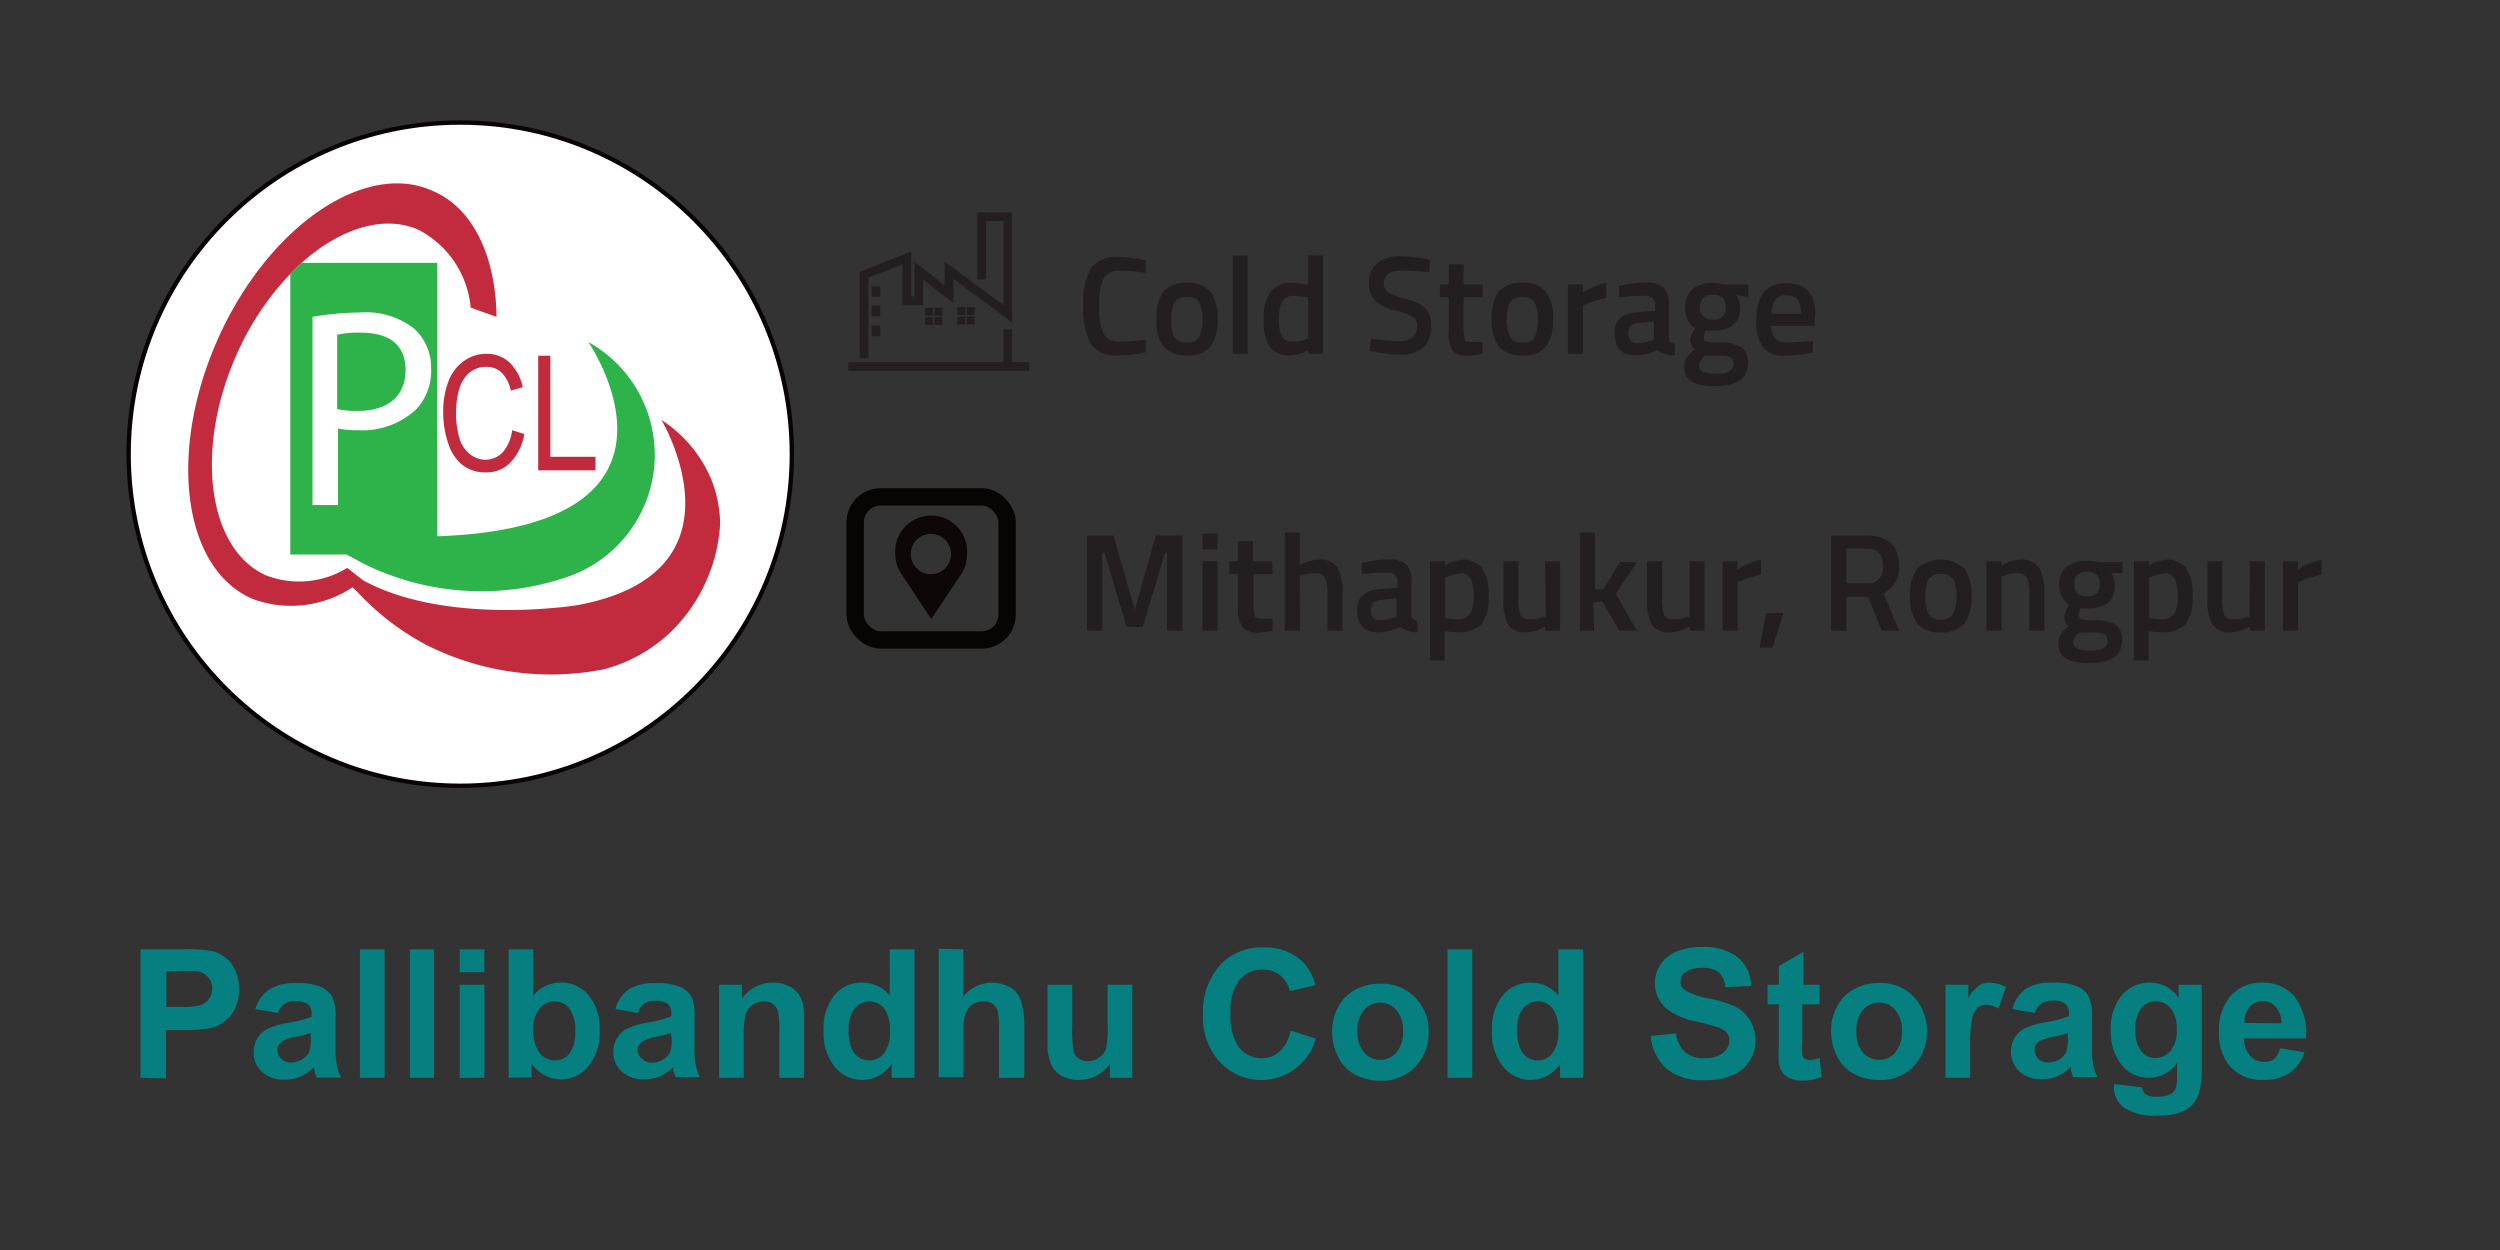 <svg id="Layer_1" data-name="Layer 1" xmlns="http://www.w3.org/2000/svg" viewBox="0 0 144 72"><rect x="0" y="0" width="144" height="72" fill="#333333" stroke="none"/><defs><style>.cls-1{opacity:0;}.cls-13,.cls-2,.cls-9{fill:#fff;}.cls-2{opacity:0.57;}.cls-3{fill:#231f20;}.cls-12,.cls-4,.cls-5,.cls-7{fill:none;}.cls-4,.cls-5{stroke:#231f20;}.cls-4,.cls-5,.cls-7,.cls-9{stroke-miterlimit:10;}.cls-4{stroke-width:0.5px;}.cls-5,.cls-9{stroke-width:0.25px;}.cls-6{fill:#0d0707;}.cls-7{stroke:#070404;}.cls-8{fill:#057f7f;}.cls-9{stroke:#080405;}.cls-10{fill:#c22b3e;}.cls-11{fill:#2eb34a;}</style></defs><title>logo</title><g class="cls-1"><rect class="cls-2" width="144" height="72"/></g><path class="cls-3" d="M62.61,36.33V30.85h1.53l1.22,4.28,1.21-4.28h1.54v5.48h-.89v-4.5h-.11l-1.29,4.28H64.9l-1.29-4.28h-.12v4.5Z"/><path class="cls-3" d="M69.26,31.65v-.92h.86v.92Zm0,4.68v-4h.86v4Z"/><path class="cls-3" d="M73.31,33.07h-1.1v1.76a1.81,1.81,0,0,0,.07.65c0,.11.17.16.37.16l.65,0,0,.69a4.8,4.8,0,0,1-.81.11,1.18,1.18,0,0,1-.93-.31,2,2,0,0,1-.25-1.18V33.07h-.5v-.74h.5V31.17h.86v1.16h1.1Z"/><path class="cls-3" d="M74.88,36.33H74V30.67h.87v1.87a2.4,2.4,0,0,1,1.09-.3,1.18,1.18,0,0,1,1.08.45,3,3,0,0,1,.29,1.5v2.14h-.87V34.21a2.26,2.26,0,0,0-.13-.92.57.57,0,0,0-.57-.27,2.21,2.21,0,0,0-.76.13l-.13,0Z"/><path class="cls-3" d="M81.29,33.56v1.83a.36.36,0,0,0,.09.26.42.42,0,0,0,.26.1l0,.67a1.62,1.62,0,0,1-1-.3,3,3,0,0,1-1.28.3c-.79,0-1.19-.43-1.19-1.27a1.07,1.07,0,0,1,.33-.88,1.67,1.67,0,0,1,1-.33l1-.09v-.29a.62.62,0,0,0-.14-.45.61.61,0,0,0-.41-.12c-.34,0-.76,0-1.27.06l-.25,0,0-.62a6.84,6.84,0,0,1,1.6-.21,1.44,1.44,0,0,1,1,.32A1.32,1.32,0,0,1,81.29,33.56Zm-1.78,1a.54.54,0,0,0-.55.6c0,.37.16.56.48.56a3.32,3.32,0,0,0,.85-.13l.14,0V34.47Z"/><path class="cls-3" d="M82.37,38.05V32.33h.86v.25a2,2,0,0,1,1-.34,1.34,1.34,0,0,1,1.15.49,2.77,2.77,0,0,1,.36,1.62,2.44,2.44,0,0,1-.41,1.6,1.77,1.77,0,0,1-1.37.47,5.8,5.8,0,0,1-.75-.07v1.7Zm1.74-5a1.71,1.71,0,0,0-.75.17l-.12.05V35.6a3.68,3.68,0,0,0,.7.07.81.81,0,0,0,.74-.32,2,2,0,0,0,.21-1.06C84.89,33.44,84.63,33,84.11,33Z"/><path class="cls-3" d="M89,32.33h.86v4H89v-.25a2.09,2.09,0,0,1-1.07.34A1.18,1.18,0,0,1,86.88,36a3,3,0,0,1-.28-1.55V32.33h.86v2.1a2.5,2.5,0,0,0,.12,1c.08.17.27.25.56.25a1.81,1.81,0,0,0,.78-.16l.12,0Z"/><path class="cls-3" d="M91.82,36.33H91V30.67h.87v3.27l.49,0,.93-1.56h1L93.07,34.2l1.21,2.13h-1l-1-1.69-.51.06Z"/><path class="cls-3" d="M97.32,32.33h.86v4h-.86v-.25a2.14,2.14,0,0,1-1.07.34,1.18,1.18,0,0,1-1.1-.45,3,3,0,0,1-.28-1.55V32.33h.87v2.1a2.5,2.5,0,0,0,.12,1c.08.17.26.25.55.25a1.86,1.86,0,0,0,.79-.16l.12,0Z"/><path class="cls-3" d="M99.22,36.33v-4h.86v.48a3.91,3.91,0,0,1,1.35-.57v.87a5.39,5.39,0,0,0-1.17.36l-.17.07v2.79Z"/><path class="cls-3" d="M101.35,37.31l.38-2h1l-.64,2Z"/><path class="cls-3" d="M106.35,34.38v1.95h-.88V30.85h2.07c1.22,0,1.84.58,1.84,1.74a1.6,1.6,0,0,1-.89,1.59l.9,2.15h-1l-.79-1.95Zm2.12-1.78c0-.65-.31-1-.93-1h-1.19v2h1.2a.83.83,0,0,0,.7-.28A1.1,1.1,0,0,0,108.47,32.6Z"/><path class="cls-3" d="M110.43,32.76a2,2,0,0,1,2.72,0,2.46,2.46,0,0,1,.41,1.56,2.61,2.61,0,0,1-.39,1.57,1.64,1.64,0,0,1-1.38.53,1.61,1.61,0,0,1-1.37-.53,2.54,2.54,0,0,1-.4-1.57A2.53,2.53,0,0,1,110.43,32.76Zm.65,2.6a.73.73,0,0,0,.71.32.75.75,0,0,0,.72-.32,2.24,2.24,0,0,0,.18-1,2,2,0,0,0-.19-1,.79.79,0,0,0-.71-.3.77.77,0,0,0-.7.3,2,2,0,0,0-.19,1A2.24,2.24,0,0,0,111.08,35.36Z"/><path class="cls-3" d="M115.29,36.33h-.87v-4h.86v.25a2.15,2.15,0,0,1,1.09-.34,1.21,1.21,0,0,1,1.09.45,3,3,0,0,1,.29,1.5v2.14h-.86V34.21a2.23,2.23,0,0,0-.14-.92.57.57,0,0,0-.57-.27,1.83,1.83,0,0,0-.77.16l-.12,0Z"/><path class="cls-3" d="M122.23,36.87q0,1.32-1.89,1.32a2.87,2.87,0,0,1-1.34-.25,1,1,0,0,1-.43-.91.84.84,0,0,1,.14-.5,1.81,1.81,0,0,1,.46-.46.65.65,0,0,1-.26-.59,1.29,1.29,0,0,1,.21-.52l.07-.12a1.29,1.29,0,0,1-.57-1.2,1.23,1.23,0,0,1,.43-1,1.8,1.8,0,0,1,1.16-.34,3.25,3.25,0,0,1,.69.08l.12,0,1.23,0V33l-.66,0a1,1,0,0,1,.22.65,1.3,1.3,0,0,1-.4,1.09,2,2,0,0,1-1.22.3,1.16,1.16,0,0,1-.35,0,1.19,1.19,0,0,0-.12.42.21.21,0,0,0,.15.21,2.51,2.51,0,0,0,.71.06,2.46,2.46,0,0,1,1.3.26A1.08,1.08,0,0,1,122.23,36.87Zm-2.81.08a.41.41,0,0,0,.22.4,1.72,1.72,0,0,0,.76.12c.64,0,1-.18,1-.55,0-.21-.06-.34-.17-.39a1.81,1.81,0,0,0-.68-.1l-.78,0a.93.93,0,0,0-.24.26A.6.6,0,0,0,119.42,37Zm.23-2.77a.78.78,0,0,0,.57.17.75.75,0,0,0,.56-.17.74.74,0,0,0,.17-.54.73.73,0,0,0-.18-.54.78.78,0,0,0-.56-.17.64.64,0,0,0-.73.71A.74.74,0,0,0,119.65,34.18Z"/><path class="cls-3" d="M122.92,38.05V32.33h.86v.25a2,2,0,0,1,1-.34,1.34,1.34,0,0,1,1.15.49,2.77,2.77,0,0,1,.36,1.62,2.44,2.44,0,0,1-.41,1.6,1.77,1.77,0,0,1-1.37.47,5.8,5.8,0,0,1-.75-.07v1.7Zm1.74-5a1.71,1.71,0,0,0-.75.17l-.12.05V35.6a3.68,3.68,0,0,0,.7.07.84.84,0,0,0,.75-.32,2.08,2.08,0,0,0,.2-1.06C125.44,33.44,125.18,33,124.66,33Z"/><path class="cls-3" d="M129.59,32.33h.86v4h-.86v-.25a2.09,2.09,0,0,1-1.07.34,1.18,1.18,0,0,1-1.09-.45,3,3,0,0,1-.28-1.55V32.33H128v2.1a2.5,2.5,0,0,0,.12,1c.08.17.27.25.56.25a1.89,1.89,0,0,0,.79-.16l.11,0Z"/><path class="cls-3" d="M131.5,36.33v-4h.86v.48a3.91,3.91,0,0,1,1.35-.57v.87a5.06,5.06,0,0,0-1.17.36l-.17.07v2.79Z"/><path class="cls-3" d="M64.44,20.47a1.77,1.77,0,0,1-1.62-.67,4.24,4.24,0,0,1-.42-2.18,4,4,0,0,1,.43-2.16,1.79,1.79,0,0,1,1.61-.65A6.94,6.94,0,0,1,66,15l0,.72a8.54,8.54,0,0,0-1.43-.12,1,1,0,0,0-1,.42,3.5,3.5,0,0,0-.25,1.61,3.5,3.5,0,0,0,.25,1.61,1,1,0,0,0,1,.43A8.84,8.84,0,0,0,66,19.56l0,.73A7.31,7.31,0,0,1,64.44,20.47Z"/><path class="cls-3" d="M67,16.81a1.67,1.67,0,0,1,1.37-.52,1.65,1.65,0,0,1,1.36.52,2.53,2.53,0,0,1,.41,1.56,2.61,2.61,0,0,1-.4,1.57,1.61,1.61,0,0,1-1.37.53A1.64,1.64,0,0,1,67,19.94a2.61,2.61,0,0,1-.39-1.57A2.53,2.53,0,0,1,67,16.81Zm.65,2.6a.74.74,0,0,0,.72.32.73.73,0,0,0,.71-.32,2.22,2.22,0,0,0,.18-1,2.06,2.06,0,0,0-.19-1,.77.77,0,0,0-.7-.3.79.79,0,0,0-.71.3,2.06,2.06,0,0,0-.19,1A2.22,2.22,0,0,0,67.62,19.41Z"/><path class="cls-3" d="M71,20.38V14.72h.87v5.66Z"/><path class="cls-3" d="M76.21,14.72v5.66h-.85v-.21a2.35,2.35,0,0,1-1.07.3A1.35,1.35,0,0,1,73.15,20a2.7,2.7,0,0,1-.36-1.59,2.56,2.56,0,0,1,.4-1.61,1.5,1.5,0,0,1,1.25-.51,6.28,6.28,0,0,1,.91.11V14.72Zm-1,4.83.14-.06V17.13a4.78,4.78,0,0,0-.88-.09q-.81,0-.81,1.35a2,2,0,0,0,.19,1,.66.66,0,0,0,.59.28A2,2,0,0,0,75.21,19.55Z"/><path class="cls-3" d="M80.71,15.59c-.67,0-1,.24-1,.71a.59.59,0,0,0,.24.53,4.75,4.75,0,0,0,1,.38,2.86,2.86,0,0,1,1.15.54,1.34,1.34,0,0,1,.33,1A1.6,1.6,0,0,1,82,20a1.92,1.92,0,0,1-1.33.43,7.5,7.5,0,0,1-1.49-.16l-.29-.06.09-.71a12.71,12.71,0,0,0,1.64.15c.65,0,1-.3,1-.89a.58.58,0,0,0-.22-.5,3.34,3.34,0,0,0-1-.36,2.67,2.67,0,0,1-1.16-.54,1.39,1.39,0,0,1-.38-1.09,1.33,1.33,0,0,1,.48-1.12,2,2,0,0,1,1.33-.39,8.19,8.19,0,0,1,1.44.15l.28.05-.07.72A14.81,14.81,0,0,0,80.71,15.59Z"/><path class="cls-3" d="M85.4,17.13H84.3v1.75a1.74,1.74,0,0,0,.08.65c0,.11.16.16.36.16l.65,0,0,.7a5.44,5.44,0,0,1-.81.1,1.11,1.11,0,0,1-.92-.31A2,2,0,0,1,83.45,19V17.13h-.51v-.75h.51V15.22h.85v1.16h1.1Z"/><path class="cls-3" d="M86.32,16.81a1.67,1.67,0,0,1,1.37-.52,1.65,1.65,0,0,1,1.36.52,2.53,2.53,0,0,1,.41,1.56,2.61,2.61,0,0,1-.4,1.57,1.62,1.62,0,0,1-1.37.53,1.64,1.64,0,0,1-1.38-.53,2.61,2.61,0,0,1-.39-1.57A2.53,2.53,0,0,1,86.32,16.81Zm.65,2.6a.74.74,0,0,0,.72.32.73.73,0,0,0,.71-.32,2.22,2.22,0,0,0,.18-1,2.06,2.06,0,0,0-.19-1,.77.77,0,0,0-.7-.3.79.79,0,0,0-.71.3,2.06,2.06,0,0,0-.19,1A2.22,2.22,0,0,0,87,19.41Z"/><path class="cls-3" d="M90.31,20.38v-4h.86v.48a3.91,3.91,0,0,1,1.35-.57v.88a5.15,5.15,0,0,0-1.16.35l-.18.07v2.79Z"/><path class="cls-3" d="M96.12,17.61v1.83a.36.36,0,0,0,.09.26.45.45,0,0,0,.26.1l0,.67a1.64,1.64,0,0,1-1-.3,3,3,0,0,1-1.28.3c-.79,0-1.18-.43-1.18-1.27a1.07,1.07,0,0,1,.32-.88,1.75,1.75,0,0,1,1-.33l1-.09v-.29a.58.58,0,0,0-.14-.44.56.56,0,0,0-.41-.13c-.33,0-.76,0-1.27.06l-.25,0,0-.62a6.69,6.69,0,0,1,1.59-.21,1.48,1.48,0,0,1,1,.32A1.36,1.36,0,0,1,96.12,17.61Zm-1.78,1a.53.53,0,0,0-.55.6c0,.36.16.55.49.55a3.31,3.31,0,0,0,.84-.13l.14-.05V18.52Z"/><path class="cls-3" d="M100.68,20.92q0,1.32-1.89,1.32A2.87,2.87,0,0,1,97.45,22a1,1,0,0,1-.43-.91.84.84,0,0,1,.14-.5,2,2,0,0,1,.46-.46.68.68,0,0,1-.26-.59,1.29,1.29,0,0,1,.21-.52l.07-.12a1.29,1.29,0,0,1-.57-1.2,1.23,1.23,0,0,1,.43-1.05,1.8,1.8,0,0,1,1.16-.34,3.25,3.25,0,0,1,.69.08l.12,0,1.23,0v.71L100,17a1,1,0,0,1,.22.65,1.27,1.27,0,0,1-.4,1.09,2,2,0,0,1-1.22.3,1.16,1.16,0,0,1-.35,0,1.17,1.17,0,0,0-.11.42.2.2,0,0,0,.14.21,2.51,2.51,0,0,0,.71.06,2.46,2.46,0,0,1,1.3.26A1.08,1.08,0,0,1,100.68,20.92ZM97.87,21a.43.43,0,0,0,.22.41,1.72,1.72,0,0,0,.76.12c.64,0,1-.19,1-.56,0-.21-.06-.34-.17-.39a1.67,1.67,0,0,0-.68-.09l-.78,0a.83.83,0,0,0-.24.27A.54.54,0,0,0,97.87,21Zm.23-2.77a.78.78,0,0,0,.57.18.75.75,0,0,0,.56-.18.74.74,0,0,0,.17-.54.73.73,0,0,0-.18-.54.78.78,0,0,0-.56-.17.64.64,0,0,0-.73.71A.74.74,0,0,0,98.1,18.23Z"/><path class="cls-3" d="M104.2,19.66l.22,0,0,.65a8.32,8.32,0,0,1-1.6.18,1.51,1.51,0,0,1-1.27-.49,2.48,2.48,0,0,1-.39-1.56c0-1.42.58-2.13,1.73-2.13s1.67.61,1.67,1.84l-.06.62h-2.46a1.08,1.08,0,0,0,.21.73,1,1,0,0,0,.77.23C103.42,19.71,103.8,19.69,104.2,19.66Zm-.47-1.58a1.4,1.4,0,0,0-.19-.83.77.77,0,0,0-.63-.24.81.81,0,0,0-.65.25,1.35,1.35,0,0,0-.21.82Z"/><polyline class="cls-4" points="49.77 20.63 49.77 15.82 52.24 14.85 52.24 17.32 52.92 17.32 52.92 15.58 54.66 16.95 54.66 15.56 58.05 18.08 58.05 12.48 56.55 12.48 56.55 16.1"/><line class="cls-4" x1="48.86" y1="21.11" x2="59.28" y2="21.11"/><line class="cls-4" x1="58.05" y1="18.97" x2="58.05" y2="21.11"/><line class="cls-4" x1="50.45" y1="16.49" x2="50.45" y2="17.09"/><line class="cls-4" x1="50.45" y1="17.61" x2="50.45" y2="18.22"/><line class="cls-4" x1="50.45" y1="18.76" x2="50.45" y2="19.37"/><rect class="cls-5" x="53.41" y="17.85" width="0.2" height="0.2"/><rect class="cls-5" x="53.95" y="17.85" width="0.2" height="0.2"/><rect class="cls-5" x="53.41" y="18.39" width="0.2" height="0.2"/><rect class="cls-5" x="53.95" y="18.39" width="0.2" height="0.2"/><rect class="cls-5" x="55.27" y="17.82" width="0.2" height="0.2"/><rect class="cls-5" x="55.81" y="17.82" width="0.2" height="0.2"/><rect class="cls-5" x="55.27" y="18.36" width="0.2" height="0.2"/><rect class="cls-5" x="55.81" y="18.36" width="0.2" height="0.2"/><path class="cls-6" d="M55.7,31.91a2.07,2.07,0,1,0-4.13,0,2,2,0,0,0,.36,1.16h0l1.71,2.59,1.72-2.59h0A2.09,2.09,0,0,0,55.7,31.91Zm-2.06,1.16a1.16,1.16,0,1,1,1.14-1.16A1.15,1.15,0,0,1,53.64,33.07Z"/><rect class="cls-7" x="49.26" y="28.62" width="8.75" height="8.24" rx="1.46"/><path class="cls-8" d="M8.09,62.08v-7.4h2.4a8.34,8.34,0,0,1,1.78.11,2,2,0,0,1,1.06.72A2.29,2.29,0,0,1,13.76,57a2.34,2.34,0,0,1-.25,1.14,1.88,1.88,0,0,1-.63.73,2,2,0,0,1-.77.35,8.6,8.6,0,0,1-1.55.11h-1v2.79Zm1.49-6.15V58h.82a4.19,4.19,0,0,0,1.18-.11,1,1,0,0,0,.47-.37,1,1,0,0,0,.17-.58.94.94,0,0,0-.24-.66,1,1,0,0,0-.6-.33,7.85,7.85,0,0,0-1.08,0Z"/><path class="cls-8" d="M16,58.35l-1.29-.23A2,2,0,0,1,15.5,57a2.73,2.73,0,0,1,1.58-.37,3.39,3.39,0,0,1,1.41.22,1.37,1.37,0,0,1,.65.57,2.88,2.88,0,0,1,.19,1.27v1.66a5.27,5.27,0,0,0,.07,1,2.81,2.81,0,0,0,.25.72h-1.4a2.87,2.87,0,0,1-.14-.42,1,1,0,0,0-.05-.16,2.63,2.63,0,0,1-.78.53,2.16,2.16,0,0,1-.88.17,1.83,1.83,0,0,1-1.31-.45,1.46,1.46,0,0,1-.48-1.13,1.53,1.53,0,0,1,.22-.81,1.48,1.48,0,0,1,.61-.55,4.43,4.43,0,0,1,1.13-.33,7.32,7.32,0,0,0,1.38-.35v-.14a.74.74,0,0,0-.2-.58,1.2,1.2,0,0,0-.77-.18,1,1,0,0,0-.59.15A1.1,1.1,0,0,0,16,58.35Zm1.9,1.16a8.33,8.33,0,0,1-.86.21,2.78,2.78,0,0,0-.78.25.61.61,0,0,0-.28.5.71.71,0,0,0,.23.52.76.76,0,0,0,.56.21,1.19,1.19,0,0,0,.73-.25.82.82,0,0,0,.34-.47,2.58,2.58,0,0,0,.06-.69Z"/><path class="cls-8" d="M20.73,62.08v-7.4h1.42v7.4Z"/><path class="cls-8" d="M23.61,62.08v-7.4H25v7.4Z"/><path class="cls-8" d="M26.48,56V54.68H27.9V56Zm0,6.09V56.72H27.9v5.36Z"/><path class="cls-8" d="M29.3,62.08v-7.4h1.42v2.66a2,2,0,0,1,1.55-.74,2,2,0,0,1,1.62.71,2.91,2.91,0,0,1,.65,2,3.08,3.08,0,0,1-.66,2.12,2,2,0,0,1-1.59.74,1.85,1.85,0,0,1-.9-.23,2.08,2.08,0,0,1-.77-.68v.79Zm1.41-2.8A2.27,2.27,0,0,0,31,60.52a1.13,1.13,0,0,0,1,.56,1,1,0,0,0,.8-.4,2,2,0,0,0,.33-1.26,2.11,2.11,0,0,0-.33-1.33,1.07,1.07,0,0,0-.86-.41,1,1,0,0,0-.84.4A1.79,1.79,0,0,0,30.71,59.28Z"/><path class="cls-8" d="M36.74,58.35l-1.29-.23A2,2,0,0,1,36.2,57a2.73,2.73,0,0,1,1.58-.37,3.39,3.39,0,0,1,1.41.22,1.37,1.37,0,0,1,.65.57A2.88,2.88,0,0,1,40,58.66v1.66a5.27,5.27,0,0,0,.07,1,2.81,2.81,0,0,0,.25.72h-1.4a2.87,2.87,0,0,1-.14-.42,1,1,0,0,0,0-.16A2.63,2.63,0,0,1,38,62a2.16,2.16,0,0,1-.88.17,1.84,1.84,0,0,1-1.31-.45,1.46,1.46,0,0,1-.48-1.13,1.53,1.53,0,0,1,.22-.81,1.48,1.48,0,0,1,.61-.55,4.43,4.43,0,0,1,1.13-.33,7.32,7.32,0,0,0,1.38-.35v-.14a.74.74,0,0,0-.2-.58,1.2,1.2,0,0,0-.77-.18,1,1,0,0,0-.59.15A1.1,1.1,0,0,0,36.74,58.35Zm1.9,1.16a8.33,8.33,0,0,1-.86.21A2.78,2.78,0,0,0,37,60a.61.61,0,0,0-.28.5A.71.71,0,0,0,37,61a.76.76,0,0,0,.56.21,1.24,1.24,0,0,0,.74-.25.85.85,0,0,0,.33-.47,2.58,2.58,0,0,0,.06-.69Z"/><path class="cls-8" d="M46.31,62.08H44.89V59.34a4.28,4.28,0,0,0-.09-1.12.85.85,0,0,0-.29-.4.89.89,0,0,0-.5-.14,1.19,1.19,0,0,0-.66.2,1.07,1.07,0,0,0-.4.54,4.68,4.68,0,0,0-.11,1.23v2.43H41.42V56.72h1.32v.79a2.15,2.15,0,0,1,1.77-.91,2,2,0,0,1,.86.17,1.42,1.42,0,0,1,.59.43,1.69,1.69,0,0,1,.28.59,4.76,4.76,0,0,1,.07,1Z"/><path class="cls-8" d="M52.67,62.08H51.36v-.79a2.12,2.12,0,0,1-.78.69,2,2,0,0,1-.9.22,2,2,0,0,1-1.59-.74,3.08,3.08,0,0,1-.65-2.08,3,3,0,0,1,.64-2.07,2,2,0,0,1,1.62-.71,2,2,0,0,1,1.55.74V54.68h1.42Zm-3.79-2.8a2.46,2.46,0,0,0,.24,1.25,1.09,1.09,0,0,0,1.8.14,1.94,1.94,0,0,0,.34-1.25,2.11,2.11,0,0,0-.33-1.33,1.09,1.09,0,0,0-1.7,0A1.81,1.81,0,0,0,48.88,59.28Z"/><path class="cls-8" d="M55.49,54.68V57.4A2.13,2.13,0,0,1,58,56.78a1.37,1.37,0,0,1,.6.46,1.77,1.77,0,0,1,.27.63A5.56,5.56,0,0,1,59,58.94v3.14H57.54V59.25a3.78,3.78,0,0,0-.09-1.07.71.71,0,0,0-.28-.36.93.93,0,0,0-.51-.14,1.25,1.25,0,0,0-.64.17,1,1,0,0,0-.4.52,3,3,0,0,0-.13,1v2.68H54.07v-7.4Z"/><path class="cls-8" d="M63.93,62.08v-.8a2.19,2.19,0,0,1-.77.68,2.24,2.24,0,0,1-1,.24,1.93,1.93,0,0,1-1-.23,1.34,1.34,0,0,1-.62-.67,2.94,2.94,0,0,1-.2-1.19V56.72h1.42v2.46a7,7,0,0,0,.08,1.39.7.7,0,0,0,.29.4.86.86,0,0,0,.52.15,1,1,0,0,0,.65-.2,1,1,0,0,0,.4-.49,5.93,5.93,0,0,0,.1-1.45V56.72h1.42v5.36Z"/><path class="cls-8" d="M74.34,59.36l1.45.46a3.26,3.26,0,0,1-5.5,1.38,3.82,3.82,0,0,1-1-2.75,4.08,4.08,0,0,1,1-2.88,3.29,3.29,0,0,1,2.51-1,3.11,3.11,0,0,1,2.21.8,3,3,0,0,1,.76,1.37l-1.48.35a1.53,1.53,0,0,0-1.56-1.24,1.7,1.7,0,0,0-1.34.59,2.89,2.89,0,0,0-.51,1.91,3.13,3.13,0,0,0,.5,2,1.65,1.65,0,0,0,1.32.6,1.5,1.5,0,0,0,1-.38A2.21,2.21,0,0,0,74.34,59.36Z"/><path class="cls-8" d="M76.73,59.32A2.9,2.9,0,0,1,77.08,58a2.38,2.38,0,0,1,1-1,3,3,0,0,1,1.43-.34,2.66,2.66,0,0,1,2,.79,2.71,2.71,0,0,1,.78,2,2.76,2.76,0,0,1-.78,2,2.65,2.65,0,0,1-2,.8,3.17,3.17,0,0,1-1.41-.33,2.25,2.25,0,0,1-1-1A3.28,3.28,0,0,1,76.73,59.32Zm1.46.08a1.78,1.78,0,0,0,.38,1.22,1.22,1.22,0,0,0,1.86,0,1.74,1.74,0,0,0,.38-1.23,1.71,1.71,0,0,0-.38-1.21,1.22,1.22,0,0,0-1.86,0A1.78,1.78,0,0,0,78.19,59.4Z"/><path class="cls-8" d="M83.38,62.08v-7.4H84.8v7.4Z"/><path class="cls-8" d="M91.18,62.08H89.86v-.79a2.12,2.12,0,0,1-.78.69,1.93,1.93,0,0,1-.9.22,2,2,0,0,1-1.58-.74,3,3,0,0,1-.66-2.08,3,3,0,0,1,.64-2.07,2.07,2.07,0,0,1,1.62-.71,2,2,0,0,1,1.56.74V54.68h1.42Zm-3.79-2.8a2.46,2.46,0,0,0,.24,1.25,1.08,1.08,0,0,0,1.79.14,1.94,1.94,0,0,0,.34-1.25,2.11,2.11,0,0,0-.33-1.33,1.06,1.06,0,0,0-.85-.41,1.1,1.1,0,0,0-.85.4A1.81,1.81,0,0,0,87.39,59.28Z"/><path class="cls-8" d="M95.08,59.67l1.46-.14a1.78,1.78,0,0,0,.53,1.08,1.62,1.62,0,0,0,1.09.34,1.66,1.66,0,0,0,1.08-.3.92.92,0,0,0,.37-.72.72.72,0,0,0-.15-.45,1.35,1.35,0,0,0-.54-.32c-.18-.06-.58-.17-1.2-.32A4.14,4.14,0,0,1,96,58.11a1.95,1.95,0,0,1-.36-2.55,2,2,0,0,1,.93-.75,3.72,3.72,0,0,1,1.45-.26,3.12,3.12,0,0,1,2.1.61,2.15,2.15,0,0,1,.74,1.63l-1.49.07A1.28,1.28,0,0,0,99,56a1.5,1.5,0,0,0-.95-.25,1.69,1.69,0,0,0-1,.27.52.52,0,0,0-.24.46A.57.57,0,0,0,97,57a3.87,3.87,0,0,0,1.38.5A7.3,7.3,0,0,1,100,58a2.21,2.21,0,0,1,.76,3.13,2.09,2.09,0,0,1-1,.82,4.2,4.2,0,0,1-1.61.27A3.24,3.24,0,0,1,96,61.57,2.88,2.88,0,0,1,95.08,59.67Z"/><path class="cls-8" d="M104.81,56.72v1.13h-1V60a5.12,5.12,0,0,0,0,.77A.32.32,0,0,0,104,61a.43.43,0,0,0,.24.07,1.9,1.9,0,0,0,.57-.14l.12,1.1a2.83,2.83,0,0,1-1.12.21,1.85,1.85,0,0,1-.69-.12,1,1,0,0,1-.45-.34,1.27,1.27,0,0,1-.21-.55,7.27,7.27,0,0,1,0-1V57.85h-.65V56.72h.65V55.65l1.42-.83v1.9Z"/><path class="cls-8" d="M105.47,59.32a2.9,2.9,0,0,1,.35-1.36,2.38,2.38,0,0,1,1-1,2.92,2.92,0,0,1,1.42-.34,2.67,2.67,0,0,1,2,.79,3,3,0,0,1,0,4,2.62,2.62,0,0,1-2,.8,3.11,3.11,0,0,1-1.41-.33,2.25,2.25,0,0,1-1-1A3.28,3.28,0,0,1,105.47,59.32Zm1.46.08a1.78,1.78,0,0,0,.37,1.22,1.21,1.21,0,0,0,.94.43,1.17,1.17,0,0,0,.93-.43,1.79,1.79,0,0,0,.38-1.23,1.75,1.75,0,0,0-.38-1.21,1.17,1.17,0,0,0-.93-.43,1.21,1.21,0,0,0-.94.43A1.78,1.78,0,0,0,106.93,59.4Z"/><path class="cls-8" d="M113.48,62.08h-1.42V56.72h1.32v.76a2.16,2.16,0,0,1,.61-.71,1.06,1.06,0,0,1,.61-.17,1.91,1.91,0,0,1,.94.26l-.44,1.24a1.31,1.31,0,0,0-.67-.23.8.8,0,0,0-.51.16,1.2,1.2,0,0,0-.32.6,8.28,8.28,0,0,0-.12,1.8Z"/><path class="cls-8" d="M117.21,58.35l-1.29-.23a2,2,0,0,1,.75-1.15,2.72,2.72,0,0,1,1.57-.37,3.42,3.42,0,0,1,1.42.22,1.37,1.37,0,0,1,.65.57,2.88,2.88,0,0,1,.19,1.27v1.66a6.46,6.46,0,0,0,.06,1,2.86,2.86,0,0,0,.26.72h-1.4a2.87,2.87,0,0,1-.14-.42,1,1,0,0,0,0-.16,2.63,2.63,0,0,1-.78.53,2.19,2.19,0,0,1-.88.17,1.83,1.83,0,0,1-1.31-.45,1.58,1.58,0,0,1-.26-1.94,1.42,1.42,0,0,1,.61-.55,4.43,4.43,0,0,1,1.13-.33,7.32,7.32,0,0,0,1.38-.35v-.14a.71.71,0,0,0-.21-.58,1.15,1.15,0,0,0-.76-.18,1,1,0,0,0-.59.15A1,1,0,0,0,117.21,58.35Zm1.9,1.16a8.68,8.68,0,0,1-.87.21,2.8,2.8,0,0,0-.77.25.58.58,0,0,0-.28.5.74.74,0,0,0,.22.52.8.8,0,0,0,.57.21,1.19,1.19,0,0,0,.73-.25.87.87,0,0,0,.34-.47,2.58,2.58,0,0,0,.06-.69Z"/><path class="cls-8" d="M121.77,62.44l1.62.19a.56.56,0,0,0,.19.39,1,1,0,0,0,.63.15,1.71,1.71,0,0,0,.84-.16.74.74,0,0,0,.28-.36,2,2,0,0,0,.07-.65v-.79a1.93,1.93,0,0,1-1.61.87,2,2,0,0,1-1.71-.91,3.11,3.11,0,0,1-.5-1.8,3,3,0,0,1,.65-2.06,2.09,2.09,0,0,1,1.62-.71,2,2,0,0,1,1.64.87v-.75h1.33v4.81a4.88,4.88,0,0,1-.16,1.42,1.68,1.68,0,0,1-.44.74,1.94,1.94,0,0,1-.75.42,4.08,4.08,0,0,1-1.2.15,3.14,3.14,0,0,1-1.94-.47,1.48,1.48,0,0,1-.57-1.18S121.77,62.5,121.77,62.44ZM123,59.29a1.93,1.93,0,0,0,.33,1.25,1,1,0,0,0,.81.4,1.13,1.13,0,0,0,.88-.41,1.77,1.77,0,0,0,.36-1.21,1.86,1.86,0,0,0-.34-1.23,1.1,1.1,0,0,0-.87-.41,1,1,0,0,0-.84.4A1.86,1.86,0,0,0,123,59.29Z"/><path class="cls-8" d="M131.33,60.38l1.41.23a2.33,2.33,0,0,1-.86,1.19,2.52,2.52,0,0,1-1.47.4,2.4,2.4,0,0,1-2.07-.91,3,3,0,0,1-.53-1.85,3,3,0,0,1,.69-2.09,2.33,2.33,0,0,1,1.77-.75,2.37,2.37,0,0,1,1.89.79,3.48,3.48,0,0,1,.66,2.42h-3.56a1.42,1.42,0,0,0,.35,1,1,1,0,0,0,.81.35A.9.9,0,0,0,131,61,1.16,1.16,0,0,0,131.33,60.38Zm.08-1.44a1.4,1.4,0,0,0-.32-.94,1,1,0,0,0-1.51,0,1.29,1.29,0,0,0-.29.92Z"/><circle class="cls-9" cx="26.51" cy="26.16" r="19.1"/><path class="cls-10" d="M41.48,30.18a9.46,9.46,0,0,1-3,6.37,8.92,8.92,0,0,1-3.69,2,15.91,15.91,0,0,1-10.23-1.4,15,15,0,0,1-4-3.08l-.26-.24a6.38,6.38,0,0,1-5.77.66c-4-1.75-4.87-8.44-2-14.92S21,9.21,24.93,11c2.35,1,3.63,3.82,3.67,7.25l-1.49-.53a5.6,5.6,0,0,0-3-4.48c-2-.9-4.56-.07-6.78,1.94-.21.2-.43.41-.64.63a16.14,16.14,0,0,0-3.1,4.7C11.19,26,12,31.65,15.32,33.14A5.29,5.29,0,0,0,20,32.71l.92.72h0c4.84,2.64,12.32,1.43,12.32,1.43C43.37,33,38.1,24.19,38.1,24.19A7.53,7.53,0,0,1,41,27.69,7.13,7.13,0,0,1,41.48,30.18Z"/><path class="cls-11" d="M37.7,26.67a7.44,7.44,0,0,1-4.85,6.5,15.26,15.26,0,0,1-11.12-.34c-.38-.16-.75-.34-1.08-.52s-.47-.25-.68-.37H16.72V15.77c.21-.22.43-.43.64-.63h7.83V30.89c16-.57,8.7-11.19,8.7-11.19A7.44,7.44,0,0,1,37.7,26.67Z"/><polyline class="cls-12" points="21.2 33.38 20.81 33.07 20.78 33.05"/><line class="cls-12" x1="19.86" y1="32.33" x2="19.62" y2="32.15"/><path class="cls-13" d="M18,18.25A17.11,17.11,0,0,1,20.74,18a4.51,4.51,0,0,1,3.09.91,3,3,0,0,1,1,2.31,3.22,3.22,0,0,1-.85,2.35,4.55,4.55,0,0,1-3.36,1.21,5,5,0,0,1-1.15-.1v4.41H18Zm1.42,5.31a4.93,4.93,0,0,0,1.18.11c1.72,0,2.76-.83,2.76-2.35s-1-2.16-2.6-2.16a5.65,5.65,0,0,0-1.34.12Z"/><path class="cls-10" d="M29.5,24.78l.7.22a3.09,3.09,0,0,1-.8,1.64,1.89,1.89,0,0,1-1.39.57,2.14,2.14,0,0,1-1.39-.44,2.61,2.61,0,0,1-.81-1.26,5.38,5.38,0,0,1-.28-1.77,4.78,4.78,0,0,1,.31-1.8,2.48,2.48,0,0,1,.9-1.16,2.18,2.18,0,0,1,1.28-.4,1.89,1.89,0,0,1,1.33.5,2.81,2.81,0,0,1,.76,1.42l-.69.2a2.08,2.08,0,0,0-.54-1.05,1.24,1.24,0,0,0-.87-.32,1.48,1.48,0,0,0-1,.36,2,2,0,0,0-.58,1,4.86,4.86,0,0,0-.16,1.27,5,5,0,0,0,.19,1.47,1.85,1.85,0,0,0,.62.94,1.42,1.42,0,0,0,.89.31A1.36,1.36,0,0,0,29,26,2.45,2.45,0,0,0,29.5,24.78Z"/><path class="cls-10" d="M31,27.09v-6.6h.7v5.82h2.6v.78Z"/></svg>